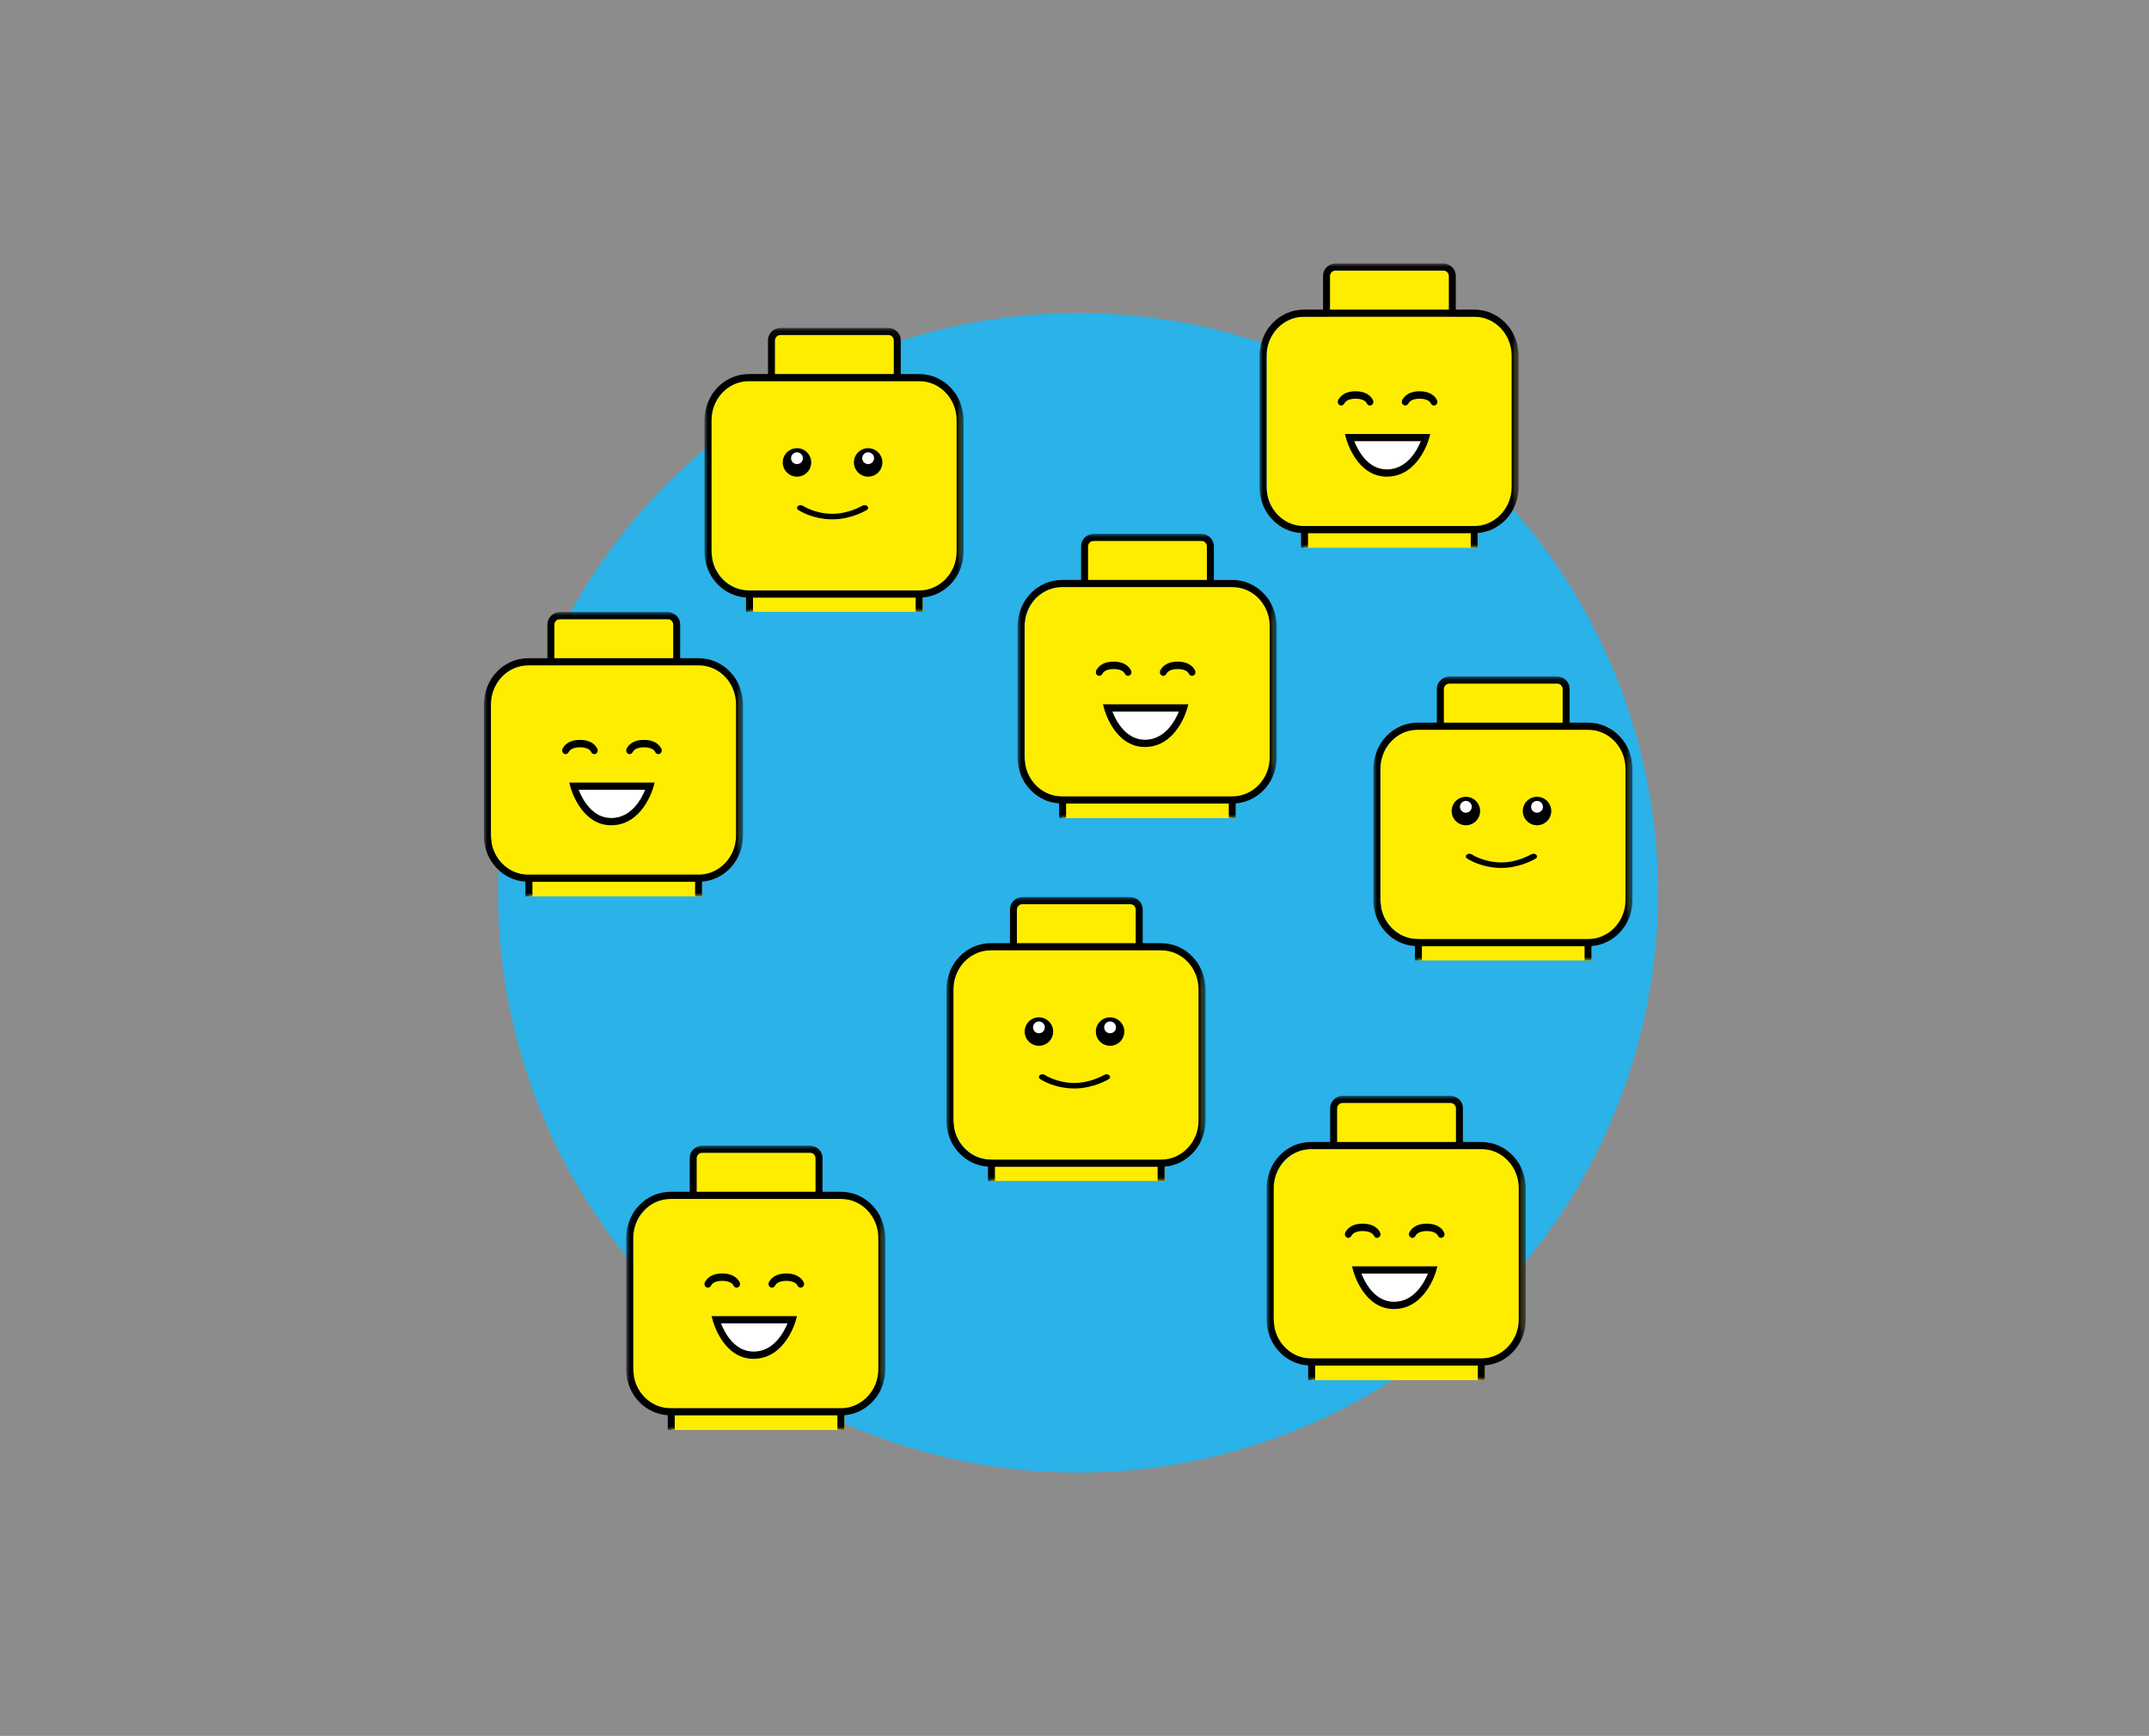 <?xml version="1.0" encoding="UTF-8"?>
<svg xmlns="http://www.w3.org/2000/svg" xmlns:xlink="http://www.w3.org/1999/xlink" width="302px" height="244px" viewBox="0 0 302 244">
  <rect x="0" y="0" width="302" height="244" fill="#808080" stroke="none"/>
  <!-- Generator: Sketch 61.2 (89653) - https://sketch.com -->
  <title>Group 7</title>
  <desc>Created with Sketch.</desc>
  <defs>
    <polygon id="path-1" points="0.001 0.087 36.415 0.087 36.415 39.999 0.001 39.999"></polygon>
    <polygon id="path-3" points="0.001 0.087 36.415 0.087 36.415 39.999 0.001 39.999"></polygon>
    <polygon id="path-5" points="0.001 0.087 36.415 0.087 36.415 39.999 0.001 39.999"></polygon>
    <polygon id="path-7" points="0 0.03 36.415 0.03 36.415 40 0 40"></polygon>
    <polygon id="path-9" points="0 0.03 36.415 0.03 36.415 40 0 40"></polygon>
    <polygon id="path-11" points="0 0.03 36.415 0.03 36.415 40 0 40"></polygon>
    <polygon id="path-13" points="0 0.03 36.415 0.03 36.415 40 0 40"></polygon>
    <polygon id="path-15" points="0 0.03 36.415 0.03 36.415 40 0 40"></polygon>
  </defs>
  <g id="Page-1" stroke="none" stroke-width="1" fill="none" fill-rule="evenodd">
    <g id="Group-7">
      <rect id="Rectangle" fill-opacity="0.1" fill="#FFFFFF" x="0" y="0" width="302" height="244"></rect>
      <g id="Group-8" transform="translate(70, 44)" fill="#13BBFF" fill-opacity="0.8">
        <circle id="Oval-Copy" cx="81.5" cy="81.5" r="81.5"></circle>
      </g>
      <g id="Group-16" transform="translate(99, 46)">
        <path d="M28.019,7.505 L27.031,7.505 L27.031,1.759 C27.031,1.569 26.954,1.401 26.837,1.267 C26.823,1.248 26.81,1.229 26.79,1.212 C26.724,1.15 26.65,1.097 26.566,1.061 C26.563,1.059 26.56,1.059 26.557,1.058 C26.467,1.022 26.369,1 26.267,1 L10.832,1 C10.733,1 10.638,1.022 10.548,1.056 C10.544,1.059 10.318,0.997 10.313,1 C10.289,1.022 9.923,1.037 9.905,1.062 C9.795,1.193 9.532,1.576 9.532,1.759 L9.532,7.505 L9.081,7.505 L6.312,7.505 C3.764,7.505 1.63,9.375 1.119,11.856 C1.116,11.879 1.11,11.898 1.107,11.919 C1.039,12.269 1,12.63 1,13.001 L1,31.492 C1,31.762 1.042,32.022 1.078,32.282 C1.092,32.389 1.089,32.501 1.111,32.607 C1.61,35.105 3.752,36.99 6.312,36.99 L6.312,40 L30.671,40 L30.671,36.99 L30.694,36.99 C31.055,36.99 31.411,36.95 31.755,36.878 C31.767,36.875 31.781,36.869 31.794,36.866 C32.11,36.797 32.414,36.697 32.707,36.572 C32.761,36.55 32.809,36.522 32.862,36.497 C33.11,36.379 33.354,36.247 33.579,36.094 C33.639,36.054 33.696,36.012 33.752,35.969 C33.964,35.813 34.164,35.643 34.351,35.458 C34.403,35.405 34.456,35.354 34.505,35.3 C34.689,35.103 34.856,34.893 35.011,34.67 C35.045,34.616 35.089,34.566 35.122,34.509 C35.286,34.252 35.429,33.979 35.549,33.696 C35.559,33.667 35.577,33.642 35.59,33.614 C35.853,32.96 36,32.243 36,31.492 L36,13 C36,9.97 33.618,7.505 30.691,7.505 L28.019,7.505 Z" id="Fill-1" fill="#FFED00"></path>
        <path d="M14,18.5 C14,19.33 13.552,20 12.999,20 C12.446,20 12,19.33 12,18.5 C12,17.673 12.446,17 12.999,17 C13.552,17 14,17.673 14,18.5 Z" id="Fill-3" fill="#FFFFFF"></path>
        <path d="M23,17 C23.552,17 24,17.672 24,18.501 C24,19.331 23.552,20 23,20 C22.446,20 22,19.328 22,18.501 C22,17.672 22.448,17 23,17" id="Fill-5" fill="#FFFFFF"></path>
        <path d="M12.999,17.576 C13.458,17.576 13.83,17.949 13.83,18.406 C13.83,18.865 13.458,19.236 12.999,19.236 C12.54,19.236 12.17,18.865 12.17,18.406 C12.17,17.949 12.54,17.576 12.999,17.576 M12.999,21 C14.105,21 15,20.105 15,18.999 C15,17.894 14.105,17 12.999,17 C11.895,17 11,17.895 11,18.999 C11,20.103 11.895,21 12.999,21" id="Fill-7" fill="#000000"></path>
        <path d="M23,17.576 C23.459,17.576 23.831,17.949 23.831,18.408 C23.831,18.867 23.459,19.237 23,19.237 C22.54,19.237 22.169,18.865 22.169,18.408 C22.169,17.949 22.541,17.576 23,17.576 M23,21 C24.105,21 25,20.105 25,19.001 C25,17.895 24.105,17 23,17 C21.895,17 21,17.895 21,19.001 C21.002,20.105 21.896,21 23,21" id="Fill-9" fill="#000000"></path>
        <path d="M13.815,25.098 C13.728,25.039 13.619,25 13.496,25 C13.221,25 13,25.174 13,25.388 C13,25.504 13.068,25.605 13.169,25.676 C13.257,25.734 15.146,27 17.999,27 C20.619,27 22.719,25.743 22.808,25.69 L22.806,25.689 C22.921,25.618 23,25.512 23,25.389 C23,25.175 22.779,25.001 22.507,25.001 C22.392,25.001 22.292,25.036 22.21,25.085 L22.201,25.077 C22.182,25.089 20.273,26.225 18.001,26.225 C15.509,26.225 13.84,25.104 13.823,25.092 L13.815,25.098 Z" id="Fill-11" fill="#000000"></path>
        <g id="Group-15">
          <mask id="mask-2" fill="white">
            <use xlink:href="#path-1"></use>
          </mask>
          <g id="Clip-14"></g>
          <path d="M35.432,31.512 C35.432,32.261 35.286,32.977 35.028,33.629 C35.016,33.657 34.999,33.682 34.988,33.71 C34.87,33.993 34.728,34.266 34.568,34.522 C34.535,34.579 34.492,34.629 34.458,34.682 C34.304,34.904 34.142,35.115 33.961,35.31 C33.912,35.365 33.86,35.416 33.807,35.469 C33.624,35.653 33.428,35.823 33.22,35.979 C33.165,36.021 33.109,36.063 33.049,36.103 C32.826,36.256 32.588,36.387 32.343,36.504 C32.292,36.53 32.244,36.558 32.191,36.58 C31.902,36.704 31.603,36.804 31.293,36.873 C31.278,36.876 31.266,36.882 31.254,36.885 C30.914,36.956 30.565,36.996 30.209,36.996 L6.21,36.996 C3.691,36.996 1.582,35.116 1.09,32.624 C1.07,32.519 1.073,32.407 1.058,32.3 C1.022,32.041 0.982,31.781 0.982,31.512 L0.982,13.067 C0.982,12.697 1.021,12.337 1.086,11.987 C1.089,11.967 1.095,11.947 1.099,11.925 C1.602,9.45 3.703,7.584 6.21,7.584 L8.936,7.584 L27.575,7.584 L30.206,7.584 C33.088,7.584 35.432,10.044 35.432,13.066 L35.432,31.512 Z M9.905,1.851 C9.905,1.669 9.978,1.507 10.087,1.377 C10.105,1.352 10.124,1.325 10.149,1.303 C10.21,1.244 10.281,1.193 10.364,1.158 C10.367,1.155 10.374,1.155 10.38,1.152 C10.468,1.118 10.561,1.096 10.66,1.096 L25.851,1.096 C25.953,1.096 26.049,1.118 26.138,1.153 C26.141,1.155 26.144,1.155 26.147,1.156 C26.23,1.192 26.302,1.245 26.367,1.307 C26.386,1.324 26.398,1.343 26.413,1.362 C26.527,1.496 26.604,1.663 26.604,1.853 L26.604,6.576 L9.905,6.576 L9.905,1.851 Z M36.282,11.787 C36.271,11.736 36.26,11.685 36.249,11.633 C36.175,11.294 36.079,10.965 35.956,10.648 C35.928,10.58 35.906,10.51 35.878,10.444 C35.725,10.09 35.557,9.747 35.351,9.43 C35.15,9.119 34.914,8.835 34.664,8.565 C34.615,8.512 34.566,8.457 34.515,8.405 C34.265,8.153 33.998,7.921 33.711,7.715 C33.665,7.681 33.613,7.653 33.564,7.62 C33.298,7.439 33.017,7.281 32.724,7.144 C32.671,7.119 32.62,7.09 32.565,7.067 C32.243,6.928 31.905,6.821 31.559,6.741 C31.478,6.722 31.399,6.709 31.319,6.694 C30.961,6.626 30.599,6.58 30.223,6.579 C30.218,6.579 30.214,6.577 30.208,6.577 L27.582,6.577 L27.582,1.823 C27.582,1.583 27.533,1.356 27.446,1.149 C27.445,1.146 27.443,1.144 27.442,1.141 L27.442,1.14 C27.36,0.955 27.243,0.793 27.106,0.647 C27.069,0.605 27.024,0.571 26.981,0.533 C26.87,0.433 26.749,0.35 26.613,0.284 C26.561,0.257 26.515,0.23 26.46,0.21 C26.27,0.137 26.07,0.087 25.852,0.087 L25.849,0.087 L10.659,0.087 C10.442,0.087 10.243,0.137 10.055,0.21 C9.997,0.232 9.948,0.259 9.895,0.287 C9.762,0.353 9.642,0.435 9.532,0.533 C9.486,0.571 9.443,0.605 9.403,0.65 C9.267,0.796 9.147,0.959 9.069,1.147 C8.979,1.356 8.928,1.584 8.928,1.824 L8.928,6.576 L6.21,6.576 C6.205,6.576 6.201,6.577 6.195,6.577 C5.819,6.577 5.453,6.624 5.097,6.693 C5.017,6.707 4.938,6.722 4.86,6.74 C4.512,6.821 4.173,6.928 3.849,7.067 C3.797,7.09 3.748,7.118 3.697,7.141 C3.399,7.279 3.118,7.439 2.847,7.621 C2.8,7.653 2.752,7.681 2.705,7.715 C2.416,7.922 2.149,8.155 1.898,8.408 C1.85,8.459 1.802,8.51 1.753,8.562 C1.503,8.833 1.268,9.119 1.064,9.433 C0.858,9.749 0.691,10.09 0.54,10.441 C0.51,10.51 0.486,10.583 0.458,10.654 C0.337,10.967 0.242,11.29 0.168,11.623 C0.158,11.681 0.142,11.737 0.131,11.795 C0.054,12.201 0.001,12.617 0.001,13.047 L0.001,31.541 C0.001,34.547 1.983,37.075 4.659,37.79 C5.039,37.893 5.434,37.958 5.84,37.983 L5.84,39.999 L6.819,39.999 L6.819,38.007 L29.682,38.007 L29.682,39.999 L30.661,39.999 L30.661,37.981 C31.06,37.95 31.45,37.881 31.824,37.776 C34.464,37.035 36.415,34.525 36.415,31.544 L36.415,13.047 C36.415,12.614 36.36,12.196 36.282,11.787 L36.282,11.787 Z" id="Fill-13" fill="#000000" mask="url(#mask-2)"></path>
        </g>
      </g>
      <g id="Group-16-Copy" transform="translate(193, 95)">
        <path d="M28.019,7.505 L27.031,7.505 L27.031,1.759 C27.031,1.569 26.954,1.401 26.837,1.267 C26.823,1.248 26.81,1.229 26.79,1.212 C26.724,1.15 26.65,1.097 26.566,1.061 C26.563,1.059 26.56,1.059 26.557,1.058 C26.467,1.022 26.369,1 26.267,1 L10.832,1 C10.733,1 10.638,1.022 10.548,1.056 C10.544,1.059 10.318,0.997 10.313,1 C10.289,1.022 9.923,1.037 9.905,1.062 C9.795,1.193 9.532,1.576 9.532,1.759 L9.532,7.505 L9.081,7.505 L6.312,7.505 C3.764,7.505 1.63,9.375 1.119,11.856 C1.116,11.879 1.11,11.898 1.107,11.919 C1.039,12.269 1,12.63 1,13.001 L1,31.492 C1,31.762 1.042,32.022 1.078,32.282 C1.092,32.389 1.089,32.501 1.111,32.607 C1.61,35.105 3.752,36.99 6.312,36.99 L6.312,40 L30.671,40 L30.671,36.99 L30.694,36.99 C31.055,36.99 31.411,36.95 31.755,36.878 C31.767,36.875 31.781,36.869 31.794,36.866 C32.11,36.797 32.414,36.697 32.707,36.572 C32.761,36.55 32.809,36.522 32.862,36.497 C33.11,36.379 33.354,36.247 33.579,36.094 C33.639,36.054 33.696,36.012 33.752,35.969 C33.964,35.813 34.164,35.643 34.351,35.458 C34.403,35.405 34.456,35.354 34.505,35.3 C34.689,35.103 34.856,34.893 35.011,34.67 C35.045,34.616 35.089,34.566 35.122,34.509 C35.286,34.252 35.429,33.979 35.549,33.696 C35.559,33.667 35.577,33.642 35.59,33.614 C35.853,32.96 36,32.243 36,31.492 L36,13 C36,9.97 33.618,7.505 30.691,7.505 L28.019,7.505 Z" id="Fill-1" fill="#FFED00"></path>
        <path d="M14,18.5 C14,19.33 13.552,20 12.999,20 C12.446,20 12,19.33 12,18.5 C12,17.673 12.446,17 12.999,17 C13.552,17 14,17.673 14,18.5 Z" id="Fill-3" fill="#FFFFFF"></path>
        <path d="M23,17 C23.552,17 24,17.672 24,18.501 C24,19.331 23.552,20 23,20 C22.446,20 22,19.328 22,18.501 C22,17.672 22.448,17 23,17" id="Fill-5" fill="#FFFFFF"></path>
        <path d="M12.999,17.576 C13.458,17.576 13.83,17.949 13.83,18.406 C13.83,18.865 13.458,19.236 12.999,19.236 C12.54,19.236 12.17,18.865 12.17,18.406 C12.17,17.949 12.54,17.576 12.999,17.576 M12.999,21 C14.105,21 15,20.105 15,18.999 C15,17.894 14.105,17 12.999,17 C11.895,17 11,17.895 11,18.999 C11,20.103 11.895,21 12.999,21" id="Fill-7" fill="#000000"></path>
        <path d="M23,17.576 C23.459,17.576 23.831,17.949 23.831,18.408 C23.831,18.867 23.459,19.237 23,19.237 C22.54,19.237 22.169,18.865 22.169,18.408 C22.169,17.949 22.541,17.576 23,17.576 M23,21 C24.105,21 25,20.105 25,19.001 C25,17.895 24.105,17 23,17 C21.895,17 21,17.895 21,19.001 C21.002,20.105 21.896,21 23,21" id="Fill-9" fill="#000000"></path>
        <path d="M13.815,25.098 C13.728,25.039 13.619,25 13.496,25 C13.221,25 13,25.174 13,25.388 C13,25.504 13.068,25.605 13.169,25.676 C13.257,25.734 15.146,27 17.999,27 C20.619,27 22.719,25.743 22.808,25.69 L22.806,25.689 C22.921,25.618 23,25.512 23,25.389 C23,25.175 22.779,25.001 22.507,25.001 C22.392,25.001 22.292,25.036 22.21,25.085 L22.201,25.077 C22.182,25.089 20.273,26.225 18.001,26.225 C15.509,26.225 13.84,25.104 13.823,25.092 L13.815,25.098 Z" id="Fill-11" fill="#000000"></path>
        <g id="Group-15">
          <mask id="mask-4" fill="white">
            <use xlink:href="#path-3"></use>
          </mask>
          <g id="Clip-14"></g>
          <path d="M35.432,31.512 C35.432,32.261 35.286,32.977 35.028,33.629 C35.016,33.657 34.999,33.682 34.988,33.71 C34.87,33.993 34.728,34.266 34.568,34.522 C34.535,34.579 34.492,34.629 34.458,34.682 C34.304,34.904 34.142,35.115 33.961,35.31 C33.912,35.365 33.86,35.416 33.807,35.469 C33.624,35.653 33.428,35.823 33.22,35.979 C33.165,36.021 33.109,36.063 33.049,36.103 C32.826,36.256 32.588,36.387 32.343,36.504 C32.292,36.53 32.244,36.558 32.191,36.58 C31.902,36.704 31.603,36.804 31.293,36.873 C31.278,36.876 31.266,36.882 31.254,36.885 C30.914,36.956 30.565,36.996 30.209,36.996 L6.21,36.996 C3.691,36.996 1.582,35.116 1.09,32.624 C1.07,32.519 1.073,32.407 1.058,32.3 C1.022,32.041 0.982,31.781 0.982,31.512 L0.982,13.067 C0.982,12.697 1.021,12.337 1.086,11.987 C1.089,11.967 1.095,11.947 1.099,11.925 C1.602,9.45 3.703,7.584 6.21,7.584 L8.936,7.584 L27.575,7.584 L30.206,7.584 C33.088,7.584 35.432,10.044 35.432,13.066 L35.432,31.512 Z M9.905,1.851 C9.905,1.669 9.978,1.507 10.087,1.377 C10.105,1.352 10.124,1.325 10.149,1.303 C10.21,1.244 10.281,1.193 10.364,1.158 C10.367,1.155 10.374,1.155 10.38,1.152 C10.468,1.118 10.561,1.096 10.66,1.096 L25.851,1.096 C25.953,1.096 26.049,1.118 26.138,1.153 C26.141,1.155 26.144,1.155 26.147,1.156 C26.23,1.192 26.302,1.245 26.367,1.307 C26.386,1.324 26.398,1.343 26.413,1.362 C26.527,1.496 26.604,1.663 26.604,1.853 L26.604,6.576 L9.905,6.576 L9.905,1.851 Z M36.282,11.787 C36.271,11.736 36.26,11.685 36.249,11.633 C36.175,11.294 36.079,10.965 35.956,10.648 C35.928,10.58 35.906,10.51 35.878,10.444 C35.725,10.09 35.557,9.747 35.351,9.43 C35.15,9.119 34.914,8.835 34.664,8.565 C34.615,8.512 34.566,8.457 34.515,8.405 C34.265,8.153 33.998,7.921 33.711,7.715 C33.665,7.681 33.613,7.653 33.564,7.62 C33.298,7.439 33.017,7.281 32.724,7.144 C32.671,7.119 32.62,7.09 32.565,7.067 C32.243,6.928 31.905,6.821 31.559,6.741 C31.478,6.722 31.399,6.709 31.319,6.694 C30.961,6.626 30.599,6.58 30.223,6.579 C30.218,6.579 30.214,6.577 30.208,6.577 L27.582,6.577 L27.582,1.823 C27.582,1.583 27.533,1.356 27.446,1.149 C27.445,1.146 27.443,1.144 27.442,1.141 L27.442,1.14 C27.36,0.955 27.243,0.793 27.106,0.647 C27.069,0.605 27.024,0.571 26.981,0.533 C26.87,0.433 26.749,0.35 26.613,0.284 C26.561,0.257 26.515,0.23 26.46,0.21 C26.27,0.137 26.07,0.087 25.852,0.087 L25.849,0.087 L10.659,0.087 C10.442,0.087 10.243,0.137 10.055,0.21 C9.997,0.232 9.948,0.259 9.895,0.287 C9.762,0.353 9.642,0.435 9.532,0.533 C9.486,0.571 9.443,0.605 9.403,0.65 C9.267,0.796 9.147,0.959 9.069,1.147 C8.979,1.356 8.928,1.584 8.928,1.824 L8.928,6.576 L6.21,6.576 C6.205,6.576 6.201,6.577 6.195,6.577 C5.819,6.577 5.453,6.624 5.097,6.693 C5.017,6.707 4.938,6.722 4.86,6.74 C4.512,6.821 4.173,6.928 3.849,7.067 C3.797,7.09 3.748,7.118 3.697,7.141 C3.399,7.279 3.118,7.439 2.847,7.621 C2.8,7.653 2.752,7.681 2.705,7.715 C2.416,7.922 2.149,8.155 1.898,8.408 C1.85,8.459 1.802,8.51 1.753,8.562 C1.503,8.833 1.268,9.119 1.064,9.433 C0.858,9.749 0.691,10.09 0.54,10.441 C0.51,10.51 0.486,10.583 0.458,10.654 C0.337,10.967 0.242,11.29 0.168,11.623 C0.158,11.681 0.142,11.737 0.131,11.795 C0.054,12.201 0.001,12.617 0.001,13.047 L0.001,31.541 C0.001,34.547 1.983,37.075 4.659,37.79 C5.039,37.893 5.434,37.958 5.84,37.983 L5.84,39.999 L6.819,39.999 L6.819,38.007 L29.682,38.007 L29.682,39.999 L30.661,39.999 L30.661,37.981 C31.06,37.95 31.45,37.881 31.824,37.776 C34.464,37.035 36.415,34.525 36.415,31.544 L36.415,13.047 C36.415,12.614 36.36,12.196 36.282,11.787 L36.282,11.787 Z" id="Fill-13" fill="#000000" mask="url(#mask-4)"></path>
        </g>
      </g>
      <g id="Group-16-Copy-2" transform="translate(133, 126)">
        <path d="M28.019,7.505 L27.031,7.505 L27.031,1.759 C27.031,1.569 26.954,1.401 26.837,1.267 C26.823,1.248 26.81,1.229 26.79,1.212 C26.724,1.15 26.65,1.097 26.566,1.061 C26.563,1.059 26.56,1.059 26.557,1.058 C26.467,1.022 26.369,1 26.267,1 L10.832,1 C10.733,1 10.638,1.022 10.548,1.056 C10.544,1.059 10.318,0.997 10.313,1 C10.289,1.022 9.923,1.037 9.905,1.062 C9.795,1.193 9.532,1.576 9.532,1.759 L9.532,7.505 L9.081,7.505 L6.312,7.505 C3.764,7.505 1.63,9.375 1.119,11.856 C1.116,11.879 1.11,11.898 1.107,11.919 C1.039,12.269 1,12.63 1,13.001 L1,31.492 C1,31.762 1.042,32.022 1.078,32.282 C1.092,32.389 1.089,32.501 1.111,32.607 C1.61,35.105 3.752,36.99 6.312,36.99 L6.312,40 L30.671,40 L30.671,36.99 L30.694,36.99 C31.055,36.99 31.411,36.95 31.755,36.878 C31.767,36.875 31.781,36.869 31.794,36.866 C32.11,36.797 32.414,36.697 32.707,36.572 C32.761,36.55 32.809,36.522 32.862,36.497 C33.11,36.379 33.354,36.247 33.579,36.094 C33.639,36.054 33.696,36.012 33.752,35.969 C33.964,35.813 34.164,35.643 34.351,35.458 C34.403,35.405 34.456,35.354 34.505,35.3 C34.689,35.103 34.856,34.893 35.011,34.67 C35.045,34.616 35.089,34.566 35.122,34.509 C35.286,34.252 35.429,33.979 35.549,33.696 C35.559,33.667 35.577,33.642 35.59,33.614 C35.853,32.96 36,32.243 36,31.492 L36,13 C36,9.97 33.618,7.505 30.691,7.505 L28.019,7.505 Z" id="Fill-1" fill="#FFED00"></path>
        <path d="M14,18.5 C14,19.33 13.552,20 12.999,20 C12.446,20 12,19.33 12,18.5 C12,17.673 12.446,17 12.999,17 C13.552,17 14,17.673 14,18.5 Z" id="Fill-3" fill="#FFFFFF"></path>
        <path d="M23,17 C23.552,17 24,17.672 24,18.501 C24,19.331 23.552,20 23,20 C22.446,20 22,19.328 22,18.501 C22,17.672 22.448,17 23,17" id="Fill-5" fill="#FFFFFF"></path>
        <path d="M12.999,17.576 C13.458,17.576 13.83,17.949 13.83,18.406 C13.83,18.865 13.458,19.236 12.999,19.236 C12.54,19.236 12.17,18.865 12.17,18.406 C12.17,17.949 12.54,17.576 12.999,17.576 M12.999,21 C14.105,21 15,20.105 15,18.999 C15,17.894 14.105,17 12.999,17 C11.895,17 11,17.895 11,18.999 C11,20.103 11.895,21 12.999,21" id="Fill-7" fill="#000000"></path>
        <path d="M23,17.576 C23.459,17.576 23.831,17.949 23.831,18.408 C23.831,18.867 23.459,19.237 23,19.237 C22.54,19.237 22.169,18.865 22.169,18.408 C22.169,17.949 22.541,17.576 23,17.576 M23,21 C24.105,21 25,20.105 25,19.001 C25,17.895 24.105,17 23,17 C21.895,17 21,17.895 21,19.001 C21.002,20.105 21.896,21 23,21" id="Fill-9" fill="#000000"></path>
        <path d="M13.815,25.098 C13.728,25.039 13.619,25 13.496,25 C13.221,25 13,25.174 13,25.388 C13,25.504 13.068,25.605 13.169,25.676 C13.257,25.734 15.146,27 17.999,27 C20.619,27 22.719,25.743 22.808,25.69 L22.806,25.689 C22.921,25.618 23,25.512 23,25.389 C23,25.175 22.779,25.001 22.507,25.001 C22.392,25.001 22.292,25.036 22.21,25.085 L22.201,25.077 C22.182,25.089 20.273,26.225 18.001,26.225 C15.509,26.225 13.84,25.104 13.823,25.092 L13.815,25.098 Z" id="Fill-11" fill="#000000"></path>
        <g id="Group-15">
          <mask id="mask-6" fill="white">
            <use xlink:href="#path-5"></use>
          </mask>
          <g id="Clip-14"></g>
          <path d="M35.432,31.512 C35.432,32.261 35.286,32.977 35.028,33.629 C35.016,33.657 34.999,33.682 34.988,33.71 C34.87,33.993 34.728,34.266 34.568,34.522 C34.535,34.579 34.492,34.629 34.458,34.682 C34.304,34.904 34.142,35.115 33.961,35.31 C33.912,35.365 33.86,35.416 33.807,35.469 C33.624,35.653 33.428,35.823 33.22,35.979 C33.165,36.021 33.109,36.063 33.049,36.103 C32.826,36.256 32.588,36.387 32.343,36.504 C32.292,36.53 32.244,36.558 32.191,36.58 C31.902,36.704 31.603,36.804 31.293,36.873 C31.278,36.876 31.266,36.882 31.254,36.885 C30.914,36.956 30.565,36.996 30.209,36.996 L6.21,36.996 C3.691,36.996 1.582,35.116 1.09,32.624 C1.07,32.519 1.073,32.407 1.058,32.3 C1.022,32.041 0.982,31.781 0.982,31.512 L0.982,13.067 C0.982,12.697 1.021,12.337 1.086,11.987 C1.089,11.967 1.095,11.947 1.099,11.925 C1.602,9.45 3.703,7.584 6.21,7.584 L8.936,7.584 L27.575,7.584 L30.206,7.584 C33.088,7.584 35.432,10.044 35.432,13.066 L35.432,31.512 Z M9.905,1.851 C9.905,1.669 9.978,1.507 10.087,1.377 C10.105,1.352 10.124,1.325 10.149,1.303 C10.21,1.244 10.281,1.193 10.364,1.158 C10.367,1.155 10.374,1.155 10.38,1.152 C10.468,1.118 10.561,1.096 10.66,1.096 L25.851,1.096 C25.953,1.096 26.049,1.118 26.138,1.153 C26.141,1.155 26.144,1.155 26.147,1.156 C26.23,1.192 26.302,1.245 26.367,1.307 C26.386,1.324 26.398,1.343 26.413,1.362 C26.527,1.496 26.604,1.663 26.604,1.853 L26.604,6.576 L9.905,6.576 L9.905,1.851 Z M36.282,11.787 C36.271,11.736 36.26,11.685 36.249,11.633 C36.175,11.294 36.079,10.965 35.956,10.648 C35.928,10.58 35.906,10.51 35.878,10.444 C35.725,10.09 35.557,9.747 35.351,9.43 C35.15,9.119 34.914,8.835 34.664,8.565 C34.615,8.512 34.566,8.457 34.515,8.405 C34.265,8.153 33.998,7.921 33.711,7.715 C33.665,7.681 33.613,7.653 33.564,7.62 C33.298,7.439 33.017,7.281 32.724,7.144 C32.671,7.119 32.62,7.09 32.565,7.067 C32.243,6.928 31.905,6.821 31.559,6.741 C31.478,6.722 31.399,6.709 31.319,6.694 C30.961,6.626 30.599,6.58 30.223,6.579 C30.218,6.579 30.214,6.577 30.208,6.577 L27.582,6.577 L27.582,1.823 C27.582,1.583 27.533,1.356 27.446,1.149 C27.445,1.146 27.443,1.144 27.442,1.141 L27.442,1.14 C27.36,0.955 27.243,0.793 27.106,0.647 C27.069,0.605 27.024,0.571 26.981,0.533 C26.87,0.433 26.749,0.35 26.613,0.284 C26.561,0.257 26.515,0.23 26.46,0.21 C26.27,0.137 26.07,0.087 25.852,0.087 L25.849,0.087 L10.659,0.087 C10.442,0.087 10.243,0.137 10.055,0.21 C9.997,0.232 9.948,0.259 9.895,0.287 C9.762,0.353 9.642,0.435 9.532,0.533 C9.486,0.571 9.443,0.605 9.403,0.65 C9.267,0.796 9.147,0.959 9.069,1.147 C8.979,1.356 8.928,1.584 8.928,1.824 L8.928,6.576 L6.21,6.576 C6.205,6.576 6.201,6.577 6.195,6.577 C5.819,6.577 5.453,6.624 5.097,6.693 C5.017,6.707 4.938,6.722 4.86,6.74 C4.512,6.821 4.173,6.928 3.849,7.067 C3.797,7.09 3.748,7.118 3.697,7.141 C3.399,7.279 3.118,7.439 2.847,7.621 C2.8,7.653 2.752,7.681 2.705,7.715 C2.416,7.922 2.149,8.155 1.898,8.408 C1.85,8.459 1.802,8.51 1.753,8.562 C1.503,8.833 1.268,9.119 1.064,9.433 C0.858,9.749 0.691,10.09 0.54,10.441 C0.51,10.51 0.486,10.583 0.458,10.654 C0.337,10.967 0.242,11.29 0.168,11.623 C0.158,11.681 0.142,11.737 0.131,11.795 C0.054,12.201 0.001,12.617 0.001,13.047 L0.001,31.541 C0.001,34.547 1.983,37.075 4.659,37.79 C5.039,37.893 5.434,37.958 5.84,37.983 L5.84,39.999 L6.819,39.999 L6.819,38.007 L29.682,38.007 L29.682,39.999 L30.661,39.999 L30.661,37.981 C31.06,37.95 31.45,37.881 31.824,37.776 C34.464,37.035 36.415,34.525 36.415,31.544 L36.415,13.047 C36.415,12.614 36.36,12.196 36.282,11.787 L36.282,11.787 Z" id="Fill-13" fill="#000000" mask="url(#mask-6)"></path>
        </g>
      </g>
      <g id="Group-14-Copy-4" transform="translate(177, 37)">
        <path d="M28.019,7.505 L27.031,7.505 L27.031,1.759 C27.031,1.569 26.954,1.401 26.837,1.267 C26.823,1.248 26.81,1.229 26.79,1.212 C26.724,1.15 26.65,1.097 26.566,1.061 C26.563,1.059 26.56,1.059 26.557,1.058 C26.467,1.022 26.369,1 26.267,1 L10.334,1.001 C10.235,1.001 10.14,1.024 10.05,1.058 C10.046,1.061 10.038,1.061 10.034,1.064 C9.951,1.1 9.879,1.15 9.816,1.209 C9.792,1.232 9.771,1.258 9.753,1.284 C9.643,1.414 9.569,1.576 9.569,1.759 L9.569,7.505 L9.081,7.505 L6.312,7.505 C3.764,7.505 1.63,9.375 1.119,11.856 C1.116,11.879 1.11,11.898 1.107,11.919 C1.039,12.269 1,12.63 1,13.001 L1,31.492 C1,31.762 1.042,32.022 1.078,32.282 C1.092,32.389 1.089,32.501 1.111,32.607 C1.61,35.105 3.752,36.99 6.312,36.99 L6.312,40 L30.671,40 L30.671,36.99 L30.694,36.99 C31.055,36.99 31.411,36.95 31.755,36.878 C31.767,36.875 31.781,36.869 31.794,36.866 C32.11,36.797 32.414,36.697 32.707,36.572 C32.761,36.55 32.809,36.522 32.862,36.497 C33.11,36.379 33.354,36.247 33.579,36.094 C33.639,36.054 33.696,36.012 33.752,35.969 C33.964,35.813 34.164,35.643 34.351,35.458 C34.403,35.405 34.456,35.354 34.505,35.3 C34.689,35.103 34.856,34.893 35.011,34.67 C35.045,34.616 35.089,34.566 35.122,34.509 C35.286,34.252 35.429,33.979 35.549,33.696 C35.559,33.667 35.577,33.642 35.59,33.614 C35.853,32.96 36,32.243 36,31.492 L36,13 C36,9.97 33.618,7.505 30.691,7.505 L28.019,7.505 Z" id="Fill-1" fill="#FFED00"></path>
        <g id="Group-5">
          <mask id="mask-8" fill="white">
            <use xlink:href="#path-7"></use>
          </mask>
          <g id="Clip-4"></g>
          <path d="M30.661,40 L30.661,37.924 C31.061,37.893 31.449,37.824 31.824,37.718 C34.463,36.978 36.415,34.468 36.415,31.487 L36.415,12.989 C36.415,12.557 36.361,12.139 36.282,11.73 C36.272,11.678 36.259,11.628 36.248,11.576 C36.176,11.237 36.078,10.908 35.955,10.591 C35.928,10.523 35.906,10.453 35.877,10.387 C35.726,10.032 35.557,9.69 35.351,9.373 C35.149,9.062 34.915,8.778 34.665,8.508 C34.616,8.455 34.567,8.4 34.515,8.348 C34.265,8.096 33.999,7.864 33.711,7.658 C33.664,7.624 33.614,7.595 33.565,7.563 C33.297,7.382 33.017,7.224 32.724,7.087 C32.67,7.062 32.619,7.032 32.566,7.01 C32.242,6.871 31.906,6.764 31.558,6.684 C31.478,6.665 31.4,6.652 31.318,6.637 C30.962,6.569 30.599,6.523 30.223,6.521 C30.217,6.521 30.213,6.52 30.207,6.52 L27.583,6.52 L27.583,1.766 C27.583,1.526 27.534,1.299 27.445,1.092 C27.444,1.089 27.442,1.087 27.441,1.084 L27.441,1.083 C27.361,0.898 27.242,0.736 27.106,0.589 C27.068,0.548 27.025,0.514 26.982,0.475 C26.869,0.376 26.748,0.293 26.613,0.227 C26.56,0.2 26.514,0.173 26.459,0.152 C26.269,0.08 26.067,0.029 25.853,0.029 L25.85,0.029 L10.659,0.029 C10.443,0.029 10.243,0.08 10.054,0.152 C9.997,0.175 9.949,0.201 9.895,0.229 C9.762,0.296 9.642,0.378 9.531,0.475 C9.487,0.514 9.444,0.548 9.404,0.592 C9.268,0.739 9.148,0.902 9.068,1.09 C8.979,1.299 8.929,1.527 8.929,1.767 L8.929,6.518 L6.21,6.518 C6.206,6.518 6.2,6.52 6.195,6.52 C5.819,6.52 5.454,6.567 5.097,6.635 C5.017,6.65 4.939,6.665 4.86,6.683 C4.513,6.764 4.174,6.871 3.849,7.01 C3.798,7.032 3.749,7.061 3.697,7.084 C3.4,7.222 3.117,7.382 2.848,7.564 C2.8,7.595 2.753,7.624 2.705,7.658 C2.417,7.865 2.149,8.098 1.899,8.351 C1.849,8.401 1.803,8.453 1.754,8.505 C1.504,8.776 1.267,9.062 1.064,9.376 C0.858,9.692 0.691,10.032 0.54,10.384 C0.511,10.453 0.487,10.526 0.459,10.597 C0.337,10.909 0.243,11.232 0.169,11.566 C0.157,11.624 0.142,11.68 0.132,11.738 C0.055,12.144 0,12.56 0,12.989 L0,31.484 C0,34.49 1.983,37.018 4.658,37.733 C5.039,37.835 5.435,37.901 5.84,37.926 L5.84,39.997 L6.82,39.966 L6.82,37.949 L29.683,37.949 L29.683,37.947 L29.683,39.963 L30.661,40 Z M1.091,32.566 C1.07,32.461 1.073,32.349 1.058,32.241 C1.023,31.982 0.983,31.723 0.983,31.453 L0.983,13.009 C0.983,12.638 1.02,12.278 1.086,11.929 C1.089,11.908 1.095,11.889 1.1,11.867 C1.601,9.391 3.701,7.526 6.21,7.526 L8.936,7.526 L27.575,7.526 L30.205,7.526 C33.088,7.526 35.433,9.985 35.433,13.007 L35.433,31.453 C35.433,32.203 35.286,32.918 35.027,33.57 C35.015,33.598 34.999,33.624 34.989,33.652 C34.87,33.935 34.728,34.207 34.568,34.464 C34.534,34.52 34.493,34.57 34.457,34.624 C34.305,34.846 34.142,35.056 33.96,35.252 C33.911,35.307 33.859,35.357 33.808,35.41 C33.624,35.594 33.427,35.764 33.22,35.92 C33.164,35.963 33.108,36.004 33.048,36.044 C32.826,36.197 32.588,36.329 32.344,36.446 C32.292,36.471 32.243,36.499 32.19,36.521 C31.903,36.646 31.604,36.745 31.293,36.815 C31.278,36.818 31.265,36.824 31.253,36.827 C30.914,36.898 30.565,36.938 30.208,36.938 L6.21,36.938 C3.69,36.938 1.582,35.059 1.091,32.566 L1.091,32.566 Z M9.906,1.794 C9.906,1.612 9.978,1.45 10.088,1.32 C10.107,1.295 10.126,1.268 10.15,1.246 C10.212,1.187 10.283,1.136 10.364,1.101 C10.369,1.098 10.376,1.098 10.382,1.095 C10.47,1.061 10.563,1.038 10.662,1.038 L25.853,1.038 C25.953,1.038 26.051,1.061 26.138,1.096 C26.141,1.098 26.144,1.098 26.147,1.099 C26.232,1.135 26.304,1.188 26.369,1.25 C26.387,1.267 26.4,1.286 26.415,1.305 C26.529,1.438 26.606,1.606 26.606,1.795 L26.606,6.518 L9.906,6.518 L9.906,1.794 Z" id="Fill-3" fill="#000000" mask="url(#mask-8)"></path>
        </g>
        <path d="M23,25.002 C22.451,26.269 20.948,28.942 17.996,29 L17.899,29 C15.007,29 13.535,26.28 13,25 L23,25 L23,25.002 Z" id="Fill-6" fill="#FFFFFF"></path>
        <path d="M22.67,25.013 C22.156,26.272 20.75,28.927 17.99,28.984 L17.899,28.984 C15.194,28.984 13.818,26.282 13.317,25.011 L22.67,25.011 L22.67,25.013 Z M12.175,24.645 C12.232,24.864 13.654,30 17.899,30 L18.007,29.998 C22.318,29.907 23.762,24.864 23.82,24.649 L24,24 L12,24 L12.175,24.645 Z" id="Fill-8" fill="#000000"></path>
        <path d="M11.485,20 C11.673,20 11.833,19.881 11.912,19.712 L11.92,19.713 C11.93,19.685 12.193,19.039 13.492,19.039 C14.817,19.039 15.064,19.674 15.067,19.685 L15.07,19.685 C15.144,19.87 15.315,19.998 15.515,19.998 C15.783,19.998 16,19.766 16,19.479 C16,19.446 15.988,19.417 15.981,19.386 L15.994,19.382 C15.993,19.375 15.984,19.346 15.965,19.3 C15.959,19.283 15.95,19.267 15.942,19.249 C15.786,18.904 15.213,18 13.49,18 C11.766,18 11.192,18.937 11.047,19.262 C11.043,19.27 11.038,19.278 11.035,19.287 C11.016,19.333 11.006,19.362 11.004,19.37 L11.019,19.375 C11.013,19.409 11,19.443 11,19.479 C11,19.767 11.216,20 11.485,20" id="Fill-10" fill="#000000"></path>
        <path d="M20.485,20 C20.673,20 20.831,19.881 20.912,19.712 L20.92,19.714 C20.93,19.685 21.193,19.04 22.49,19.04 C23.817,19.04 24.064,19.676 24.068,19.687 L24.07,19.685 C24.145,19.87 24.315,19.998 24.516,19.998 C24.783,19.998 25,19.767 25,19.479 C25,19.446 24.988,19.416 24.982,19.386 L24.994,19.381 C24.993,19.373 24.982,19.345 24.963,19.299 C24.957,19.282 24.951,19.266 24.942,19.248 C24.786,18.903 24.213,18 22.489,18 C20.765,18 20.194,18.937 20.047,19.261 C20.043,19.269 20.037,19.277 20.034,19.286 C20.015,19.332 20.006,19.361 20.004,19.369 L20.019,19.373 C20.013,19.408 20,19.441 20,19.478 C20,19.767 20.216,20 20.485,20" id="Fill-12" fill="#000000"></path>
      </g>
      <g id="Group-14-Copy-5" transform="translate(68, 86)">
        <path d="M28.019,7.505 L27.031,7.505 L27.031,1.759 C27.031,1.569 26.954,1.401 26.837,1.267 C26.823,1.248 26.81,1.229 26.79,1.212 C26.724,1.15 26.65,1.097 26.566,1.061 C26.563,1.059 26.56,1.059 26.557,1.058 C26.467,1.022 26.369,1 26.267,1 L10.334,1.001 C10.235,1.001 10.14,1.024 10.05,1.058 C10.046,1.061 10.038,1.061 10.034,1.064 C9.951,1.1 9.879,1.15 9.816,1.209 C9.792,1.232 9.771,1.258 9.753,1.284 C9.643,1.414 9.569,1.576 9.569,1.759 L9.569,7.505 L9.081,7.505 L6.312,7.505 C3.764,7.505 1.63,9.375 1.119,11.856 C1.116,11.879 1.11,11.898 1.107,11.919 C1.039,12.269 1,12.63 1,13.001 L1,31.492 C1,31.762 1.042,32.022 1.078,32.282 C1.092,32.389 1.089,32.501 1.111,32.607 C1.61,35.105 3.752,36.99 6.312,36.99 L6.312,40 L30.671,40 L30.671,36.99 L30.694,36.99 C31.055,36.99 31.411,36.95 31.755,36.878 C31.767,36.875 31.781,36.869 31.794,36.866 C32.11,36.797 32.414,36.697 32.707,36.572 C32.761,36.55 32.809,36.522 32.862,36.497 C33.11,36.379 33.354,36.247 33.579,36.094 C33.639,36.054 33.696,36.012 33.752,35.969 C33.964,35.813 34.164,35.643 34.351,35.458 C34.403,35.405 34.456,35.354 34.505,35.3 C34.689,35.103 34.856,34.893 35.011,34.67 C35.045,34.616 35.089,34.566 35.122,34.509 C35.286,34.252 35.429,33.979 35.549,33.696 C35.559,33.667 35.577,33.642 35.59,33.614 C35.853,32.96 36,32.243 36,31.492 L36,13 C36,9.97 33.618,7.505 30.691,7.505 L28.019,7.505 Z" id="Fill-1" fill="#FFED00"></path>
        <g id="Group-5">
          <mask id="mask-10" fill="white">
            <use xlink:href="#path-9"></use>
          </mask>
          <g id="Clip-4"></g>
          <path d="M30.661,40 L30.661,37.924 C31.061,37.893 31.449,37.824 31.824,37.718 C34.463,36.978 36.415,34.468 36.415,31.487 L36.415,12.989 C36.415,12.557 36.361,12.139 36.282,11.73 C36.272,11.678 36.259,11.628 36.248,11.576 C36.176,11.237 36.078,10.908 35.955,10.591 C35.928,10.523 35.906,10.453 35.877,10.387 C35.726,10.032 35.557,9.69 35.351,9.373 C35.149,9.062 34.915,8.778 34.665,8.508 C34.616,8.455 34.567,8.4 34.515,8.348 C34.265,8.096 33.999,7.864 33.711,7.658 C33.664,7.624 33.614,7.595 33.565,7.563 C33.297,7.382 33.017,7.224 32.724,7.087 C32.67,7.062 32.619,7.032 32.566,7.01 C32.242,6.871 31.906,6.764 31.558,6.684 C31.478,6.665 31.4,6.652 31.318,6.637 C30.962,6.569 30.599,6.523 30.223,6.521 C30.217,6.521 30.213,6.52 30.207,6.52 L27.583,6.52 L27.583,1.766 C27.583,1.526 27.534,1.299 27.445,1.092 C27.444,1.089 27.442,1.087 27.441,1.084 L27.441,1.083 C27.361,0.898 27.242,0.736 27.106,0.589 C27.068,0.548 27.025,0.514 26.982,0.475 C26.869,0.376 26.748,0.293 26.613,0.227 C26.56,0.2 26.514,0.173 26.459,0.152 C26.269,0.08 26.067,0.029 25.853,0.029 L25.85,0.029 L10.659,0.029 C10.443,0.029 10.243,0.08 10.054,0.152 C9.997,0.175 9.949,0.201 9.895,0.229 C9.762,0.296 9.642,0.378 9.531,0.475 C9.487,0.514 9.444,0.548 9.404,0.592 C9.268,0.739 9.148,0.902 9.068,1.09 C8.979,1.299 8.929,1.527 8.929,1.767 L8.929,6.518 L6.21,6.518 C6.206,6.518 6.2,6.52 6.195,6.52 C5.819,6.52 5.454,6.567 5.097,6.635 C5.017,6.65 4.939,6.665 4.86,6.683 C4.513,6.764 4.174,6.871 3.849,7.01 C3.798,7.032 3.749,7.061 3.697,7.084 C3.4,7.222 3.117,7.382 2.848,7.564 C2.8,7.595 2.753,7.624 2.705,7.658 C2.417,7.865 2.149,8.098 1.899,8.351 C1.849,8.401 1.803,8.453 1.754,8.505 C1.504,8.776 1.267,9.062 1.064,9.376 C0.858,9.692 0.691,10.032 0.54,10.384 C0.511,10.453 0.487,10.526 0.459,10.597 C0.337,10.909 0.243,11.232 0.169,11.566 C0.157,11.624 0.142,11.68 0.132,11.738 C0.055,12.144 0,12.56 0,12.989 L0,31.484 C0,34.49 1.983,37.018 4.658,37.733 C5.039,37.835 5.435,37.901 5.84,37.926 L5.84,39.997 L6.82,39.966 L6.82,37.949 L29.683,37.949 L29.683,37.947 L29.683,39.963 L30.661,40 Z M1.091,32.566 C1.07,32.461 1.073,32.349 1.058,32.241 C1.023,31.982 0.983,31.723 0.983,31.453 L0.983,13.009 C0.983,12.638 1.02,12.278 1.086,11.929 C1.089,11.908 1.095,11.889 1.1,11.867 C1.601,9.391 3.701,7.526 6.21,7.526 L8.936,7.526 L27.575,7.526 L30.205,7.526 C33.088,7.526 35.433,9.985 35.433,13.007 L35.433,31.453 C35.433,32.203 35.286,32.918 35.027,33.57 C35.015,33.598 34.999,33.624 34.989,33.652 C34.87,33.935 34.728,34.207 34.568,34.464 C34.534,34.52 34.493,34.57 34.457,34.624 C34.305,34.846 34.142,35.056 33.96,35.252 C33.911,35.307 33.859,35.357 33.808,35.41 C33.624,35.594 33.427,35.764 33.22,35.92 C33.164,35.963 33.108,36.004 33.048,36.044 C32.826,36.197 32.588,36.329 32.344,36.446 C32.292,36.471 32.243,36.499 32.19,36.521 C31.903,36.646 31.604,36.745 31.293,36.815 C31.278,36.818 31.265,36.824 31.253,36.827 C30.914,36.898 30.565,36.938 30.208,36.938 L6.21,36.938 C3.69,36.938 1.582,35.059 1.091,32.566 L1.091,32.566 Z M9.906,1.794 C9.906,1.612 9.978,1.45 10.088,1.32 C10.107,1.295 10.126,1.268 10.15,1.246 C10.212,1.187 10.283,1.136 10.364,1.101 C10.369,1.098 10.376,1.098 10.382,1.095 C10.47,1.061 10.563,1.038 10.662,1.038 L25.853,1.038 C25.953,1.038 26.051,1.061 26.138,1.096 C26.141,1.098 26.144,1.098 26.147,1.099 C26.232,1.135 26.304,1.188 26.369,1.25 C26.387,1.267 26.4,1.286 26.415,1.305 C26.529,1.438 26.606,1.606 26.606,1.795 L26.606,6.518 L9.906,6.518 L9.906,1.794 Z" id="Fill-3" fill="#000000" mask="url(#mask-10)"></path>
        </g>
        <path d="M23,25.002 C22.451,26.269 20.948,28.942 17.996,29 L17.899,29 C15.007,29 13.535,26.28 13,25 L23,25 L23,25.002 Z" id="Fill-6" fill="#FFFFFF"></path>
        <path d="M22.67,25.013 C22.156,26.272 20.75,28.927 17.99,28.984 L17.899,28.984 C15.194,28.984 13.818,26.282 13.317,25.011 L22.67,25.011 L22.67,25.013 Z M12.175,24.645 C12.232,24.864 13.654,30 17.899,30 L18.007,29.998 C22.318,29.907 23.762,24.864 23.82,24.649 L24,24 L12,24 L12.175,24.645 Z" id="Fill-8" fill="#000000"></path>
        <path d="M11.485,20 C11.673,20 11.833,19.881 11.912,19.712 L11.92,19.713 C11.93,19.685 12.193,19.039 13.492,19.039 C14.817,19.039 15.064,19.674 15.067,19.685 L15.07,19.685 C15.144,19.87 15.315,19.998 15.515,19.998 C15.783,19.998 16,19.766 16,19.479 C16,19.446 15.988,19.417 15.981,19.386 L15.994,19.382 C15.993,19.375 15.984,19.346 15.965,19.3 C15.959,19.283 15.95,19.267 15.942,19.249 C15.786,18.904 15.213,18 13.49,18 C11.766,18 11.192,18.937 11.047,19.262 C11.043,19.27 11.038,19.278 11.035,19.287 C11.016,19.333 11.006,19.362 11.004,19.37 L11.019,19.375 C11.013,19.409 11,19.443 11,19.479 C11,19.767 11.216,20 11.485,20" id="Fill-10" fill="#000000"></path>
        <path d="M20.485,20 C20.673,20 20.831,19.881 20.912,19.712 L20.92,19.714 C20.93,19.685 21.193,19.04 22.49,19.04 C23.817,19.04 24.064,19.676 24.068,19.687 L24.07,19.685 C24.145,19.87 24.315,19.998 24.516,19.998 C24.783,19.998 25,19.767 25,19.479 C25,19.446 24.988,19.416 24.982,19.386 L24.994,19.381 C24.993,19.373 24.982,19.345 24.963,19.299 C24.957,19.282 24.951,19.266 24.942,19.248 C24.786,18.903 24.213,18 22.489,18 C20.765,18 20.194,18.937 20.047,19.261 C20.043,19.269 20.037,19.277 20.034,19.286 C20.015,19.332 20.006,19.361 20.004,19.369 L20.019,19.373 C20.013,19.408 20,19.441 20,19.478 C20,19.767 20.216,20 20.485,20" id="Fill-12" fill="#000000"></path>
      </g>
      <g id="Group-14-Copy-6" transform="translate(143, 75)">
        <path d="M28.019,7.505 L27.031,7.505 L27.031,1.759 C27.031,1.569 26.954,1.401 26.837,1.267 C26.823,1.248 26.81,1.229 26.79,1.212 C26.724,1.15 26.65,1.097 26.566,1.061 C26.563,1.059 26.56,1.059 26.557,1.058 C26.467,1.022 26.369,1 26.267,1 L10.334,1.001 C10.235,1.001 10.14,1.024 10.05,1.058 C10.046,1.061 10.038,1.061 10.034,1.064 C9.951,1.1 9.879,1.15 9.816,1.209 C9.792,1.232 9.771,1.258 9.753,1.284 C9.643,1.414 9.569,1.576 9.569,1.759 L9.569,7.505 L9.081,7.505 L6.312,7.505 C3.764,7.505 1.63,9.375 1.119,11.856 C1.116,11.879 1.11,11.898 1.107,11.919 C1.039,12.269 1,12.63 1,13.001 L1,31.492 C1,31.762 1.042,32.022 1.078,32.282 C1.092,32.389 1.089,32.501 1.111,32.607 C1.61,35.105 3.752,36.99 6.312,36.99 L6.312,40 L30.671,40 L30.671,36.99 L30.694,36.99 C31.055,36.99 31.411,36.95 31.755,36.878 C31.767,36.875 31.781,36.869 31.794,36.866 C32.11,36.797 32.414,36.697 32.707,36.572 C32.761,36.55 32.809,36.522 32.862,36.497 C33.11,36.379 33.354,36.247 33.579,36.094 C33.639,36.054 33.696,36.012 33.752,35.969 C33.964,35.813 34.164,35.643 34.351,35.458 C34.403,35.405 34.456,35.354 34.505,35.3 C34.689,35.103 34.856,34.893 35.011,34.67 C35.045,34.616 35.089,34.566 35.122,34.509 C35.286,34.252 35.429,33.979 35.549,33.696 C35.559,33.667 35.577,33.642 35.59,33.614 C35.853,32.96 36,32.243 36,31.492 L36,13 C36,9.97 33.618,7.505 30.691,7.505 L28.019,7.505 Z" id="Fill-1" fill="#FFED00"></path>
        <g id="Group-5">
          <mask id="mask-12" fill="white">
            <use xlink:href="#path-11"></use>
          </mask>
          <g id="Clip-4"></g>
          <path d="M30.661,40 L30.661,37.924 C31.061,37.893 31.449,37.824 31.824,37.718 C34.463,36.978 36.415,34.468 36.415,31.487 L36.415,12.989 C36.415,12.557 36.361,12.139 36.282,11.73 C36.272,11.678 36.259,11.628 36.248,11.576 C36.176,11.237 36.078,10.908 35.955,10.591 C35.928,10.523 35.906,10.453 35.877,10.387 C35.726,10.032 35.557,9.69 35.351,9.373 C35.149,9.062 34.915,8.778 34.665,8.508 C34.616,8.455 34.567,8.4 34.515,8.348 C34.265,8.096 33.999,7.864 33.711,7.658 C33.664,7.624 33.614,7.595 33.565,7.563 C33.297,7.382 33.017,7.224 32.724,7.087 C32.67,7.062 32.619,7.032 32.566,7.01 C32.242,6.871 31.906,6.764 31.558,6.684 C31.478,6.665 31.4,6.652 31.318,6.637 C30.962,6.569 30.599,6.523 30.223,6.521 C30.217,6.521 30.213,6.52 30.207,6.52 L27.583,6.52 L27.583,1.766 C27.583,1.526 27.534,1.299 27.445,1.092 C27.444,1.089 27.442,1.087 27.441,1.084 L27.441,1.083 C27.361,0.898 27.242,0.736 27.106,0.589 C27.068,0.548 27.025,0.514 26.982,0.475 C26.869,0.376 26.748,0.293 26.613,0.227 C26.56,0.2 26.514,0.173 26.459,0.152 C26.269,0.08 26.067,0.029 25.853,0.029 L25.85,0.029 L10.659,0.029 C10.443,0.029 10.243,0.08 10.054,0.152 C9.997,0.175 9.949,0.201 9.895,0.229 C9.762,0.296 9.642,0.378 9.531,0.475 C9.487,0.514 9.444,0.548 9.404,0.592 C9.268,0.739 9.148,0.902 9.068,1.09 C8.979,1.299 8.929,1.527 8.929,1.767 L8.929,6.518 L6.21,6.518 C6.206,6.518 6.2,6.52 6.195,6.52 C5.819,6.52 5.454,6.567 5.097,6.635 C5.017,6.65 4.939,6.665 4.86,6.683 C4.513,6.764 4.174,6.871 3.849,7.01 C3.798,7.032 3.749,7.061 3.697,7.084 C3.4,7.222 3.117,7.382 2.848,7.564 C2.8,7.595 2.753,7.624 2.705,7.658 C2.417,7.865 2.149,8.098 1.899,8.351 C1.849,8.401 1.803,8.453 1.754,8.505 C1.504,8.776 1.267,9.062 1.064,9.376 C0.858,9.692 0.691,10.032 0.54,10.384 C0.511,10.453 0.487,10.526 0.459,10.597 C0.337,10.909 0.243,11.232 0.169,11.566 C0.157,11.624 0.142,11.68 0.132,11.738 C0.055,12.144 0,12.56 0,12.989 L0,31.484 C0,34.49 1.983,37.018 4.658,37.733 C5.039,37.835 5.435,37.901 5.84,37.926 L5.84,39.997 L6.82,39.966 L6.82,37.949 L29.683,37.949 L29.683,37.947 L29.683,39.963 L30.661,40 Z M1.091,32.566 C1.07,32.461 1.073,32.349 1.058,32.241 C1.023,31.982 0.983,31.723 0.983,31.453 L0.983,13.009 C0.983,12.638 1.02,12.278 1.086,11.929 C1.089,11.908 1.095,11.889 1.1,11.867 C1.601,9.391 3.701,7.526 6.21,7.526 L8.936,7.526 L27.575,7.526 L30.205,7.526 C33.088,7.526 35.433,9.985 35.433,13.007 L35.433,31.453 C35.433,32.203 35.286,32.918 35.027,33.57 C35.015,33.598 34.999,33.624 34.989,33.652 C34.87,33.935 34.728,34.207 34.568,34.464 C34.534,34.52 34.493,34.57 34.457,34.624 C34.305,34.846 34.142,35.056 33.96,35.252 C33.911,35.307 33.859,35.357 33.808,35.41 C33.624,35.594 33.427,35.764 33.22,35.92 C33.164,35.963 33.108,36.004 33.048,36.044 C32.826,36.197 32.588,36.329 32.344,36.446 C32.292,36.471 32.243,36.499 32.19,36.521 C31.903,36.646 31.604,36.745 31.293,36.815 C31.278,36.818 31.265,36.824 31.253,36.827 C30.914,36.898 30.565,36.938 30.208,36.938 L6.21,36.938 C3.69,36.938 1.582,35.059 1.091,32.566 L1.091,32.566 Z M9.906,1.794 C9.906,1.612 9.978,1.45 10.088,1.32 C10.107,1.295 10.126,1.268 10.15,1.246 C10.212,1.187 10.283,1.136 10.364,1.101 C10.369,1.098 10.376,1.098 10.382,1.095 C10.47,1.061 10.563,1.038 10.662,1.038 L25.853,1.038 C25.953,1.038 26.051,1.061 26.138,1.096 C26.141,1.098 26.144,1.098 26.147,1.099 C26.232,1.135 26.304,1.188 26.369,1.25 C26.387,1.267 26.4,1.286 26.415,1.305 C26.529,1.438 26.606,1.606 26.606,1.795 L26.606,6.518 L9.906,6.518 L9.906,1.794 Z" id="Fill-3" fill="#000000" mask="url(#mask-12)"></path>
        </g>
        <path d="M23,25.002 C22.451,26.269 20.948,28.942 17.996,29 L17.899,29 C15.007,29 13.535,26.28 13,25 L23,25 L23,25.002 Z" id="Fill-6" fill="#FFFFFF"></path>
        <path d="M22.67,25.013 C22.156,26.272 20.75,28.927 17.99,28.984 L17.899,28.984 C15.194,28.984 13.818,26.282 13.317,25.011 L22.67,25.011 L22.67,25.013 Z M12.175,24.645 C12.232,24.864 13.654,30 17.899,30 L18.007,29.998 C22.318,29.907 23.762,24.864 23.82,24.649 L24,24 L12,24 L12.175,24.645 Z" id="Fill-8" fill="#000000"></path>
        <path d="M11.485,20 C11.673,20 11.833,19.881 11.912,19.712 L11.92,19.713 C11.93,19.685 12.193,19.039 13.492,19.039 C14.817,19.039 15.064,19.674 15.067,19.685 L15.07,19.685 C15.144,19.87 15.315,19.998 15.515,19.998 C15.783,19.998 16,19.766 16,19.479 C16,19.446 15.988,19.417 15.981,19.386 L15.994,19.382 C15.993,19.375 15.984,19.346 15.965,19.3 C15.959,19.283 15.95,19.267 15.942,19.249 C15.786,18.904 15.213,18 13.49,18 C11.766,18 11.192,18.937 11.047,19.262 C11.043,19.27 11.038,19.278 11.035,19.287 C11.016,19.333 11.006,19.362 11.004,19.37 L11.019,19.375 C11.013,19.409 11,19.443 11,19.479 C11,19.767 11.216,20 11.485,20" id="Fill-10" fill="#000000"></path>
        <path d="M20.485,20 C20.673,20 20.831,19.881 20.912,19.712 L20.92,19.714 C20.93,19.685 21.193,19.04 22.49,19.04 C23.817,19.04 24.064,19.676 24.068,19.687 L24.07,19.685 C24.145,19.87 24.315,19.998 24.516,19.998 C24.783,19.998 25,19.767 25,19.479 C25,19.446 24.988,19.416 24.982,19.386 L24.994,19.381 C24.993,19.373 24.982,19.345 24.963,19.299 C24.957,19.282 24.951,19.266 24.942,19.248 C24.786,18.903 24.213,18 22.489,18 C20.765,18 20.194,18.937 20.047,19.261 C20.043,19.269 20.037,19.277 20.034,19.286 C20.015,19.332 20.006,19.361 20.004,19.369 L20.019,19.373 C20.013,19.408 20,19.441 20,19.478 C20,19.767 20.216,20 20.485,20" id="Fill-12" fill="#000000"></path>
      </g>
      <g id="Group-14-Copy-7" transform="translate(88, 161)">
        <path d="M28.019,7.505 L27.031,7.505 L27.031,1.759 C27.031,1.569 26.954,1.401 26.837,1.267 C26.823,1.248 26.81,1.229 26.79,1.212 C26.724,1.15 26.65,1.097 26.566,1.061 C26.563,1.059 26.56,1.059 26.557,1.058 C26.467,1.022 26.369,1 26.267,1 L10.334,1.001 C10.235,1.001 10.14,1.024 10.05,1.058 C10.046,1.061 10.038,1.061 10.034,1.064 C9.951,1.1 9.879,1.15 9.816,1.209 C9.792,1.232 9.771,1.258 9.753,1.284 C9.643,1.414 9.569,1.576 9.569,1.759 L9.569,7.505 L9.081,7.505 L6.312,7.505 C3.764,7.505 1.63,9.375 1.119,11.856 C1.116,11.879 1.11,11.898 1.107,11.919 C1.039,12.269 1,12.63 1,13.001 L1,31.492 C1,31.762 1.042,32.022 1.078,32.282 C1.092,32.389 1.089,32.501 1.111,32.607 C1.61,35.105 3.752,36.99 6.312,36.99 L6.312,40 L30.671,40 L30.671,36.99 L30.694,36.99 C31.055,36.99 31.411,36.95 31.755,36.878 C31.767,36.875 31.781,36.869 31.794,36.866 C32.11,36.797 32.414,36.697 32.707,36.572 C32.761,36.55 32.809,36.522 32.862,36.497 C33.11,36.379 33.354,36.247 33.579,36.094 C33.639,36.054 33.696,36.012 33.752,35.969 C33.964,35.813 34.164,35.643 34.351,35.458 C34.403,35.405 34.456,35.354 34.505,35.3 C34.689,35.103 34.856,34.893 35.011,34.67 C35.045,34.616 35.089,34.566 35.122,34.509 C35.286,34.252 35.429,33.979 35.549,33.696 C35.559,33.667 35.577,33.642 35.59,33.614 C35.853,32.96 36,32.243 36,31.492 L36,13 C36,9.97 33.618,7.505 30.691,7.505 L28.019,7.505 Z" id="Fill-1" fill="#FFED00"></path>
        <g id="Group-5">
          <mask id="mask-14" fill="white">
            <use xlink:href="#path-13"></use>
          </mask>
          <g id="Clip-4"></g>
          <path d="M30.661,40 L30.661,37.924 C31.061,37.893 31.449,37.824 31.824,37.718 C34.463,36.978 36.415,34.468 36.415,31.487 L36.415,12.989 C36.415,12.557 36.361,12.139 36.282,11.73 C36.272,11.678 36.259,11.628 36.248,11.576 C36.176,11.237 36.078,10.908 35.955,10.591 C35.928,10.523 35.906,10.453 35.877,10.387 C35.726,10.032 35.557,9.69 35.351,9.373 C35.149,9.062 34.915,8.778 34.665,8.508 C34.616,8.455 34.567,8.4 34.515,8.348 C34.265,8.096 33.999,7.864 33.711,7.658 C33.664,7.624 33.614,7.595 33.565,7.563 C33.297,7.382 33.017,7.224 32.724,7.087 C32.67,7.062 32.619,7.032 32.566,7.01 C32.242,6.871 31.906,6.764 31.558,6.684 C31.478,6.665 31.4,6.652 31.318,6.637 C30.962,6.569 30.599,6.523 30.223,6.521 C30.217,6.521 30.213,6.52 30.207,6.52 L27.583,6.52 L27.583,1.766 C27.583,1.526 27.534,1.299 27.445,1.092 C27.444,1.089 27.442,1.087 27.441,1.084 L27.441,1.083 C27.361,0.898 27.242,0.736 27.106,0.589 C27.068,0.548 27.025,0.514 26.982,0.475 C26.869,0.376 26.748,0.293 26.613,0.227 C26.56,0.2 26.514,0.173 26.459,0.152 C26.269,0.08 26.067,0.029 25.853,0.029 L25.85,0.029 L10.659,0.029 C10.443,0.029 10.243,0.08 10.054,0.152 C9.997,0.175 9.949,0.201 9.895,0.229 C9.762,0.296 9.642,0.378 9.531,0.475 C9.487,0.514 9.444,0.548 9.404,0.592 C9.268,0.739 9.148,0.902 9.068,1.09 C8.979,1.299 8.929,1.527 8.929,1.767 L8.929,6.518 L6.21,6.518 C6.206,6.518 6.2,6.52 6.195,6.52 C5.819,6.52 5.454,6.567 5.097,6.635 C5.017,6.65 4.939,6.665 4.86,6.683 C4.513,6.764 4.174,6.871 3.849,7.01 C3.798,7.032 3.749,7.061 3.697,7.084 C3.4,7.222 3.117,7.382 2.848,7.564 C2.8,7.595 2.753,7.624 2.705,7.658 C2.417,7.865 2.149,8.098 1.899,8.351 C1.849,8.401 1.803,8.453 1.754,8.505 C1.504,8.776 1.267,9.062 1.064,9.376 C0.858,9.692 0.691,10.032 0.54,10.384 C0.511,10.453 0.487,10.526 0.459,10.597 C0.337,10.909 0.243,11.232 0.169,11.566 C0.157,11.624 0.142,11.68 0.132,11.738 C0.055,12.144 0,12.56 0,12.989 L0,31.484 C0,34.49 1.983,37.018 4.658,37.733 C5.039,37.835 5.435,37.901 5.84,37.926 L5.84,39.997 L6.82,39.966 L6.82,37.949 L29.683,37.949 L29.683,37.947 L29.683,39.963 L30.661,40 Z M1.091,32.566 C1.07,32.461 1.073,32.349 1.058,32.241 C1.023,31.982 0.983,31.723 0.983,31.453 L0.983,13.009 C0.983,12.638 1.02,12.278 1.086,11.929 C1.089,11.908 1.095,11.889 1.1,11.867 C1.601,9.391 3.701,7.526 6.21,7.526 L8.936,7.526 L27.575,7.526 L30.205,7.526 C33.088,7.526 35.433,9.985 35.433,13.007 L35.433,31.453 C35.433,32.203 35.286,32.918 35.027,33.57 C35.015,33.598 34.999,33.624 34.989,33.652 C34.87,33.935 34.728,34.207 34.568,34.464 C34.534,34.52 34.493,34.57 34.457,34.624 C34.305,34.846 34.142,35.056 33.96,35.252 C33.911,35.307 33.859,35.357 33.808,35.41 C33.624,35.594 33.427,35.764 33.22,35.92 C33.164,35.963 33.108,36.004 33.048,36.044 C32.826,36.197 32.588,36.329 32.344,36.446 C32.292,36.471 32.243,36.499 32.19,36.521 C31.903,36.646 31.604,36.745 31.293,36.815 C31.278,36.818 31.265,36.824 31.253,36.827 C30.914,36.898 30.565,36.938 30.208,36.938 L6.21,36.938 C3.69,36.938 1.582,35.059 1.091,32.566 L1.091,32.566 Z M9.906,1.794 C9.906,1.612 9.978,1.45 10.088,1.32 C10.107,1.295 10.126,1.268 10.15,1.246 C10.212,1.187 10.283,1.136 10.364,1.101 C10.369,1.098 10.376,1.098 10.382,1.095 C10.47,1.061 10.563,1.038 10.662,1.038 L25.853,1.038 C25.953,1.038 26.051,1.061 26.138,1.096 C26.141,1.098 26.144,1.098 26.147,1.099 C26.232,1.135 26.304,1.188 26.369,1.25 C26.387,1.267 26.4,1.286 26.415,1.305 C26.529,1.438 26.606,1.606 26.606,1.795 L26.606,6.518 L9.906,6.518 L9.906,1.794 Z" id="Fill-3" fill="#000000" mask="url(#mask-14)"></path>
        </g>
        <path d="M23,25.002 C22.451,26.269 20.948,28.942 17.996,29 L17.899,29 C15.007,29 13.535,26.28 13,25 L23,25 L23,25.002 Z" id="Fill-6" fill="#FFFFFF"></path>
        <path d="M22.67,25.013 C22.156,26.272 20.75,28.927 17.99,28.984 L17.899,28.984 C15.194,28.984 13.818,26.282 13.317,25.011 L22.67,25.011 L22.67,25.013 Z M12.175,24.645 C12.232,24.864 13.654,30 17.899,30 L18.007,29.998 C22.318,29.907 23.762,24.864 23.82,24.649 L24,24 L12,24 L12.175,24.645 Z" id="Fill-8" fill="#000000"></path>
        <path d="M11.485,20 C11.673,20 11.833,19.881 11.912,19.712 L11.92,19.713 C11.93,19.685 12.193,19.039 13.492,19.039 C14.817,19.039 15.064,19.674 15.067,19.685 L15.07,19.685 C15.144,19.87 15.315,19.998 15.515,19.998 C15.783,19.998 16,19.766 16,19.479 C16,19.446 15.988,19.417 15.981,19.386 L15.994,19.382 C15.993,19.375 15.984,19.346 15.965,19.3 C15.959,19.283 15.95,19.267 15.942,19.249 C15.786,18.904 15.213,18 13.49,18 C11.766,18 11.192,18.937 11.047,19.262 C11.043,19.27 11.038,19.278 11.035,19.287 C11.016,19.333 11.006,19.362 11.004,19.37 L11.019,19.375 C11.013,19.409 11,19.443 11,19.479 C11,19.767 11.216,20 11.485,20" id="Fill-10" fill="#000000"></path>
        <path d="M20.485,20 C20.673,20 20.831,19.881 20.912,19.712 L20.92,19.714 C20.93,19.685 21.193,19.04 22.49,19.04 C23.817,19.04 24.064,19.676 24.068,19.687 L24.07,19.685 C24.145,19.87 24.315,19.998 24.516,19.998 C24.783,19.998 25,19.767 25,19.479 C25,19.446 24.988,19.416 24.982,19.386 L24.994,19.381 C24.993,19.373 24.982,19.345 24.963,19.299 C24.957,19.282 24.951,19.266 24.942,19.248 C24.786,18.903 24.213,18 22.489,18 C20.765,18 20.194,18.937 20.047,19.261 C20.043,19.269 20.037,19.277 20.034,19.286 C20.015,19.332 20.006,19.361 20.004,19.369 L20.019,19.373 C20.013,19.408 20,19.441 20,19.478 C20,19.767 20.216,20 20.485,20" id="Fill-12" fill="#000000"></path>
      </g>
      <g id="Group-14-Copy-8" transform="translate(178, 154)">
        <path d="M28.019,7.505 L27.031,7.505 L27.031,1.759 C27.031,1.569 26.954,1.401 26.837,1.267 C26.823,1.248 26.81,1.229 26.79,1.212 C26.724,1.15 26.65,1.097 26.566,1.061 C26.563,1.059 26.56,1.059 26.557,1.058 C26.467,1.022 26.369,1 26.267,1 L10.334,1.001 C10.235,1.001 10.14,1.024 10.05,1.058 C10.046,1.061 10.038,1.061 10.034,1.064 C9.951,1.1 9.879,1.15 9.816,1.209 C9.792,1.232 9.771,1.258 9.753,1.284 C9.643,1.414 9.569,1.576 9.569,1.759 L9.569,7.505 L9.081,7.505 L6.312,7.505 C3.764,7.505 1.63,9.375 1.119,11.856 C1.116,11.879 1.11,11.898 1.107,11.919 C1.039,12.269 1,12.63 1,13.001 L1,31.492 C1,31.762 1.042,32.022 1.078,32.282 C1.092,32.389 1.089,32.501 1.111,32.607 C1.61,35.105 3.752,36.99 6.312,36.99 L6.312,40 L30.671,40 L30.671,36.99 L30.694,36.99 C31.055,36.99 31.411,36.95 31.755,36.878 C31.767,36.875 31.781,36.869 31.794,36.866 C32.11,36.797 32.414,36.697 32.707,36.572 C32.761,36.55 32.809,36.522 32.862,36.497 C33.11,36.379 33.354,36.247 33.579,36.094 C33.639,36.054 33.696,36.012 33.752,35.969 C33.964,35.813 34.164,35.643 34.351,35.458 C34.403,35.405 34.456,35.354 34.505,35.3 C34.689,35.103 34.856,34.893 35.011,34.67 C35.045,34.616 35.089,34.566 35.122,34.509 C35.286,34.252 35.429,33.979 35.549,33.696 C35.559,33.667 35.577,33.642 35.59,33.614 C35.853,32.96 36,32.243 36,31.492 L36,13 C36,9.97 33.618,7.505 30.691,7.505 L28.019,7.505 Z" id="Fill-1" fill="#FFED00"></path>
        <g id="Group-5">
          <mask id="mask-16" fill="white">
            <use xlink:href="#path-15"></use>
          </mask>
          <g id="Clip-4"></g>
          <path d="M30.661,40 L30.661,37.924 C31.061,37.893 31.449,37.824 31.824,37.718 C34.463,36.978 36.415,34.468 36.415,31.487 L36.415,12.989 C36.415,12.557 36.361,12.139 36.282,11.73 C36.272,11.678 36.259,11.628 36.248,11.576 C36.176,11.237 36.078,10.908 35.955,10.591 C35.928,10.523 35.906,10.453 35.877,10.387 C35.726,10.032 35.557,9.69 35.351,9.373 C35.149,9.062 34.915,8.778 34.665,8.508 C34.616,8.455 34.567,8.4 34.515,8.348 C34.265,8.096 33.999,7.864 33.711,7.658 C33.664,7.624 33.614,7.595 33.565,7.563 C33.297,7.382 33.017,7.224 32.724,7.087 C32.67,7.062 32.619,7.032 32.566,7.01 C32.242,6.871 31.906,6.764 31.558,6.684 C31.478,6.665 31.4,6.652 31.318,6.637 C30.962,6.569 30.599,6.523 30.223,6.521 C30.217,6.521 30.213,6.52 30.207,6.52 L27.583,6.52 L27.583,1.766 C27.583,1.526 27.534,1.299 27.445,1.092 C27.444,1.089 27.442,1.087 27.441,1.084 L27.441,1.083 C27.361,0.898 27.242,0.736 27.106,0.589 C27.068,0.548 27.025,0.514 26.982,0.475 C26.869,0.376 26.748,0.293 26.613,0.227 C26.56,0.2 26.514,0.173 26.459,0.152 C26.269,0.08 26.067,0.029 25.853,0.029 L25.85,0.029 L10.659,0.029 C10.443,0.029 10.243,0.08 10.054,0.152 C9.997,0.175 9.949,0.201 9.895,0.229 C9.762,0.296 9.642,0.378 9.531,0.475 C9.487,0.514 9.444,0.548 9.404,0.592 C9.268,0.739 9.148,0.902 9.068,1.09 C8.979,1.299 8.929,1.527 8.929,1.767 L8.929,6.518 L6.21,6.518 C6.206,6.518 6.2,6.52 6.195,6.52 C5.819,6.52 5.454,6.567 5.097,6.635 C5.017,6.65 4.939,6.665 4.86,6.683 C4.513,6.764 4.174,6.871 3.849,7.01 C3.798,7.032 3.749,7.061 3.697,7.084 C3.4,7.222 3.117,7.382 2.848,7.564 C2.8,7.595 2.753,7.624 2.705,7.658 C2.417,7.865 2.149,8.098 1.899,8.351 C1.849,8.401 1.803,8.453 1.754,8.505 C1.504,8.776 1.267,9.062 1.064,9.376 C0.858,9.692 0.691,10.032 0.54,10.384 C0.511,10.453 0.487,10.526 0.459,10.597 C0.337,10.909 0.243,11.232 0.169,11.566 C0.157,11.624 0.142,11.68 0.132,11.738 C0.055,12.144 0,12.56 0,12.989 L0,31.484 C0,34.49 1.983,37.018 4.658,37.733 C5.039,37.835 5.435,37.901 5.84,37.926 L5.84,39.997 L6.82,39.966 L6.82,37.949 L29.683,37.949 L29.683,37.947 L29.683,39.963 L30.661,40 Z M1.091,32.566 C1.07,32.461 1.073,32.349 1.058,32.241 C1.023,31.982 0.983,31.723 0.983,31.453 L0.983,13.009 C0.983,12.638 1.02,12.278 1.086,11.929 C1.089,11.908 1.095,11.889 1.1,11.867 C1.601,9.391 3.701,7.526 6.21,7.526 L8.936,7.526 L27.575,7.526 L30.205,7.526 C33.088,7.526 35.433,9.985 35.433,13.007 L35.433,31.453 C35.433,32.203 35.286,32.918 35.027,33.57 C35.015,33.598 34.999,33.624 34.989,33.652 C34.87,33.935 34.728,34.207 34.568,34.464 C34.534,34.52 34.493,34.57 34.457,34.624 C34.305,34.846 34.142,35.056 33.96,35.252 C33.911,35.307 33.859,35.357 33.808,35.41 C33.624,35.594 33.427,35.764 33.22,35.92 C33.164,35.963 33.108,36.004 33.048,36.044 C32.826,36.197 32.588,36.329 32.344,36.446 C32.292,36.471 32.243,36.499 32.19,36.521 C31.903,36.646 31.604,36.745 31.293,36.815 C31.278,36.818 31.265,36.824 31.253,36.827 C30.914,36.898 30.565,36.938 30.208,36.938 L6.21,36.938 C3.69,36.938 1.582,35.059 1.091,32.566 L1.091,32.566 Z M9.906,1.794 C9.906,1.612 9.978,1.45 10.088,1.32 C10.107,1.295 10.126,1.268 10.15,1.246 C10.212,1.187 10.283,1.136 10.364,1.101 C10.369,1.098 10.376,1.098 10.382,1.095 C10.47,1.061 10.563,1.038 10.662,1.038 L25.853,1.038 C25.953,1.038 26.051,1.061 26.138,1.096 C26.141,1.098 26.144,1.098 26.147,1.099 C26.232,1.135 26.304,1.188 26.369,1.25 C26.387,1.267 26.4,1.286 26.415,1.305 C26.529,1.438 26.606,1.606 26.606,1.795 L26.606,6.518 L9.906,6.518 L9.906,1.794 Z" id="Fill-3" fill="#000000" mask="url(#mask-16)"></path>
        </g>
        <path d="M23,25.002 C22.451,26.269 20.948,28.942 17.996,29 L17.899,29 C15.007,29 13.535,26.28 13,25 L23,25 L23,25.002 Z" id="Fill-6" fill="#FFFFFF"></path>
        <path d="M22.67,25.013 C22.156,26.272 20.75,28.927 17.99,28.984 L17.899,28.984 C15.194,28.984 13.818,26.282 13.317,25.011 L22.67,25.011 L22.67,25.013 Z M12.175,24.645 C12.232,24.864 13.654,30 17.899,30 L18.007,29.998 C22.318,29.907 23.762,24.864 23.82,24.649 L24,24 L12,24 L12.175,24.645 Z" id="Fill-8" fill="#000000"></path>
        <path d="M11.485,20 C11.673,20 11.833,19.881 11.912,19.712 L11.92,19.713 C11.93,19.685 12.193,19.039 13.492,19.039 C14.817,19.039 15.064,19.674 15.067,19.685 L15.07,19.685 C15.144,19.87 15.315,19.998 15.515,19.998 C15.783,19.998 16,19.766 16,19.479 C16,19.446 15.988,19.417 15.981,19.386 L15.994,19.382 C15.993,19.375 15.984,19.346 15.965,19.3 C15.959,19.283 15.95,19.267 15.942,19.249 C15.786,18.904 15.213,18 13.49,18 C11.766,18 11.192,18.937 11.047,19.262 C11.043,19.27 11.038,19.278 11.035,19.287 C11.016,19.333 11.006,19.362 11.004,19.37 L11.019,19.375 C11.013,19.409 11,19.443 11,19.479 C11,19.767 11.216,20 11.485,20" id="Fill-10" fill="#000000"></path>
        <path d="M20.485,20 C20.673,20 20.831,19.881 20.912,19.712 L20.92,19.714 C20.93,19.685 21.193,19.04 22.49,19.04 C23.817,19.04 24.064,19.676 24.068,19.687 L24.07,19.685 C24.145,19.87 24.315,19.998 24.516,19.998 C24.783,19.998 25,19.767 25,19.479 C25,19.446 24.988,19.416 24.982,19.386 L24.994,19.381 C24.993,19.373 24.982,19.345 24.963,19.299 C24.957,19.282 24.951,19.266 24.942,19.248 C24.786,18.903 24.213,18 22.489,18 C20.765,18 20.194,18.937 20.047,19.261 C20.043,19.269 20.037,19.277 20.034,19.286 C20.015,19.332 20.006,19.361 20.004,19.369 L20.019,19.373 C20.013,19.408 20,19.441 20,19.478 C20,19.767 20.216,20 20.485,20" id="Fill-12" fill="#000000"></path>
      </g>
    </g>
  </g>
</svg>
